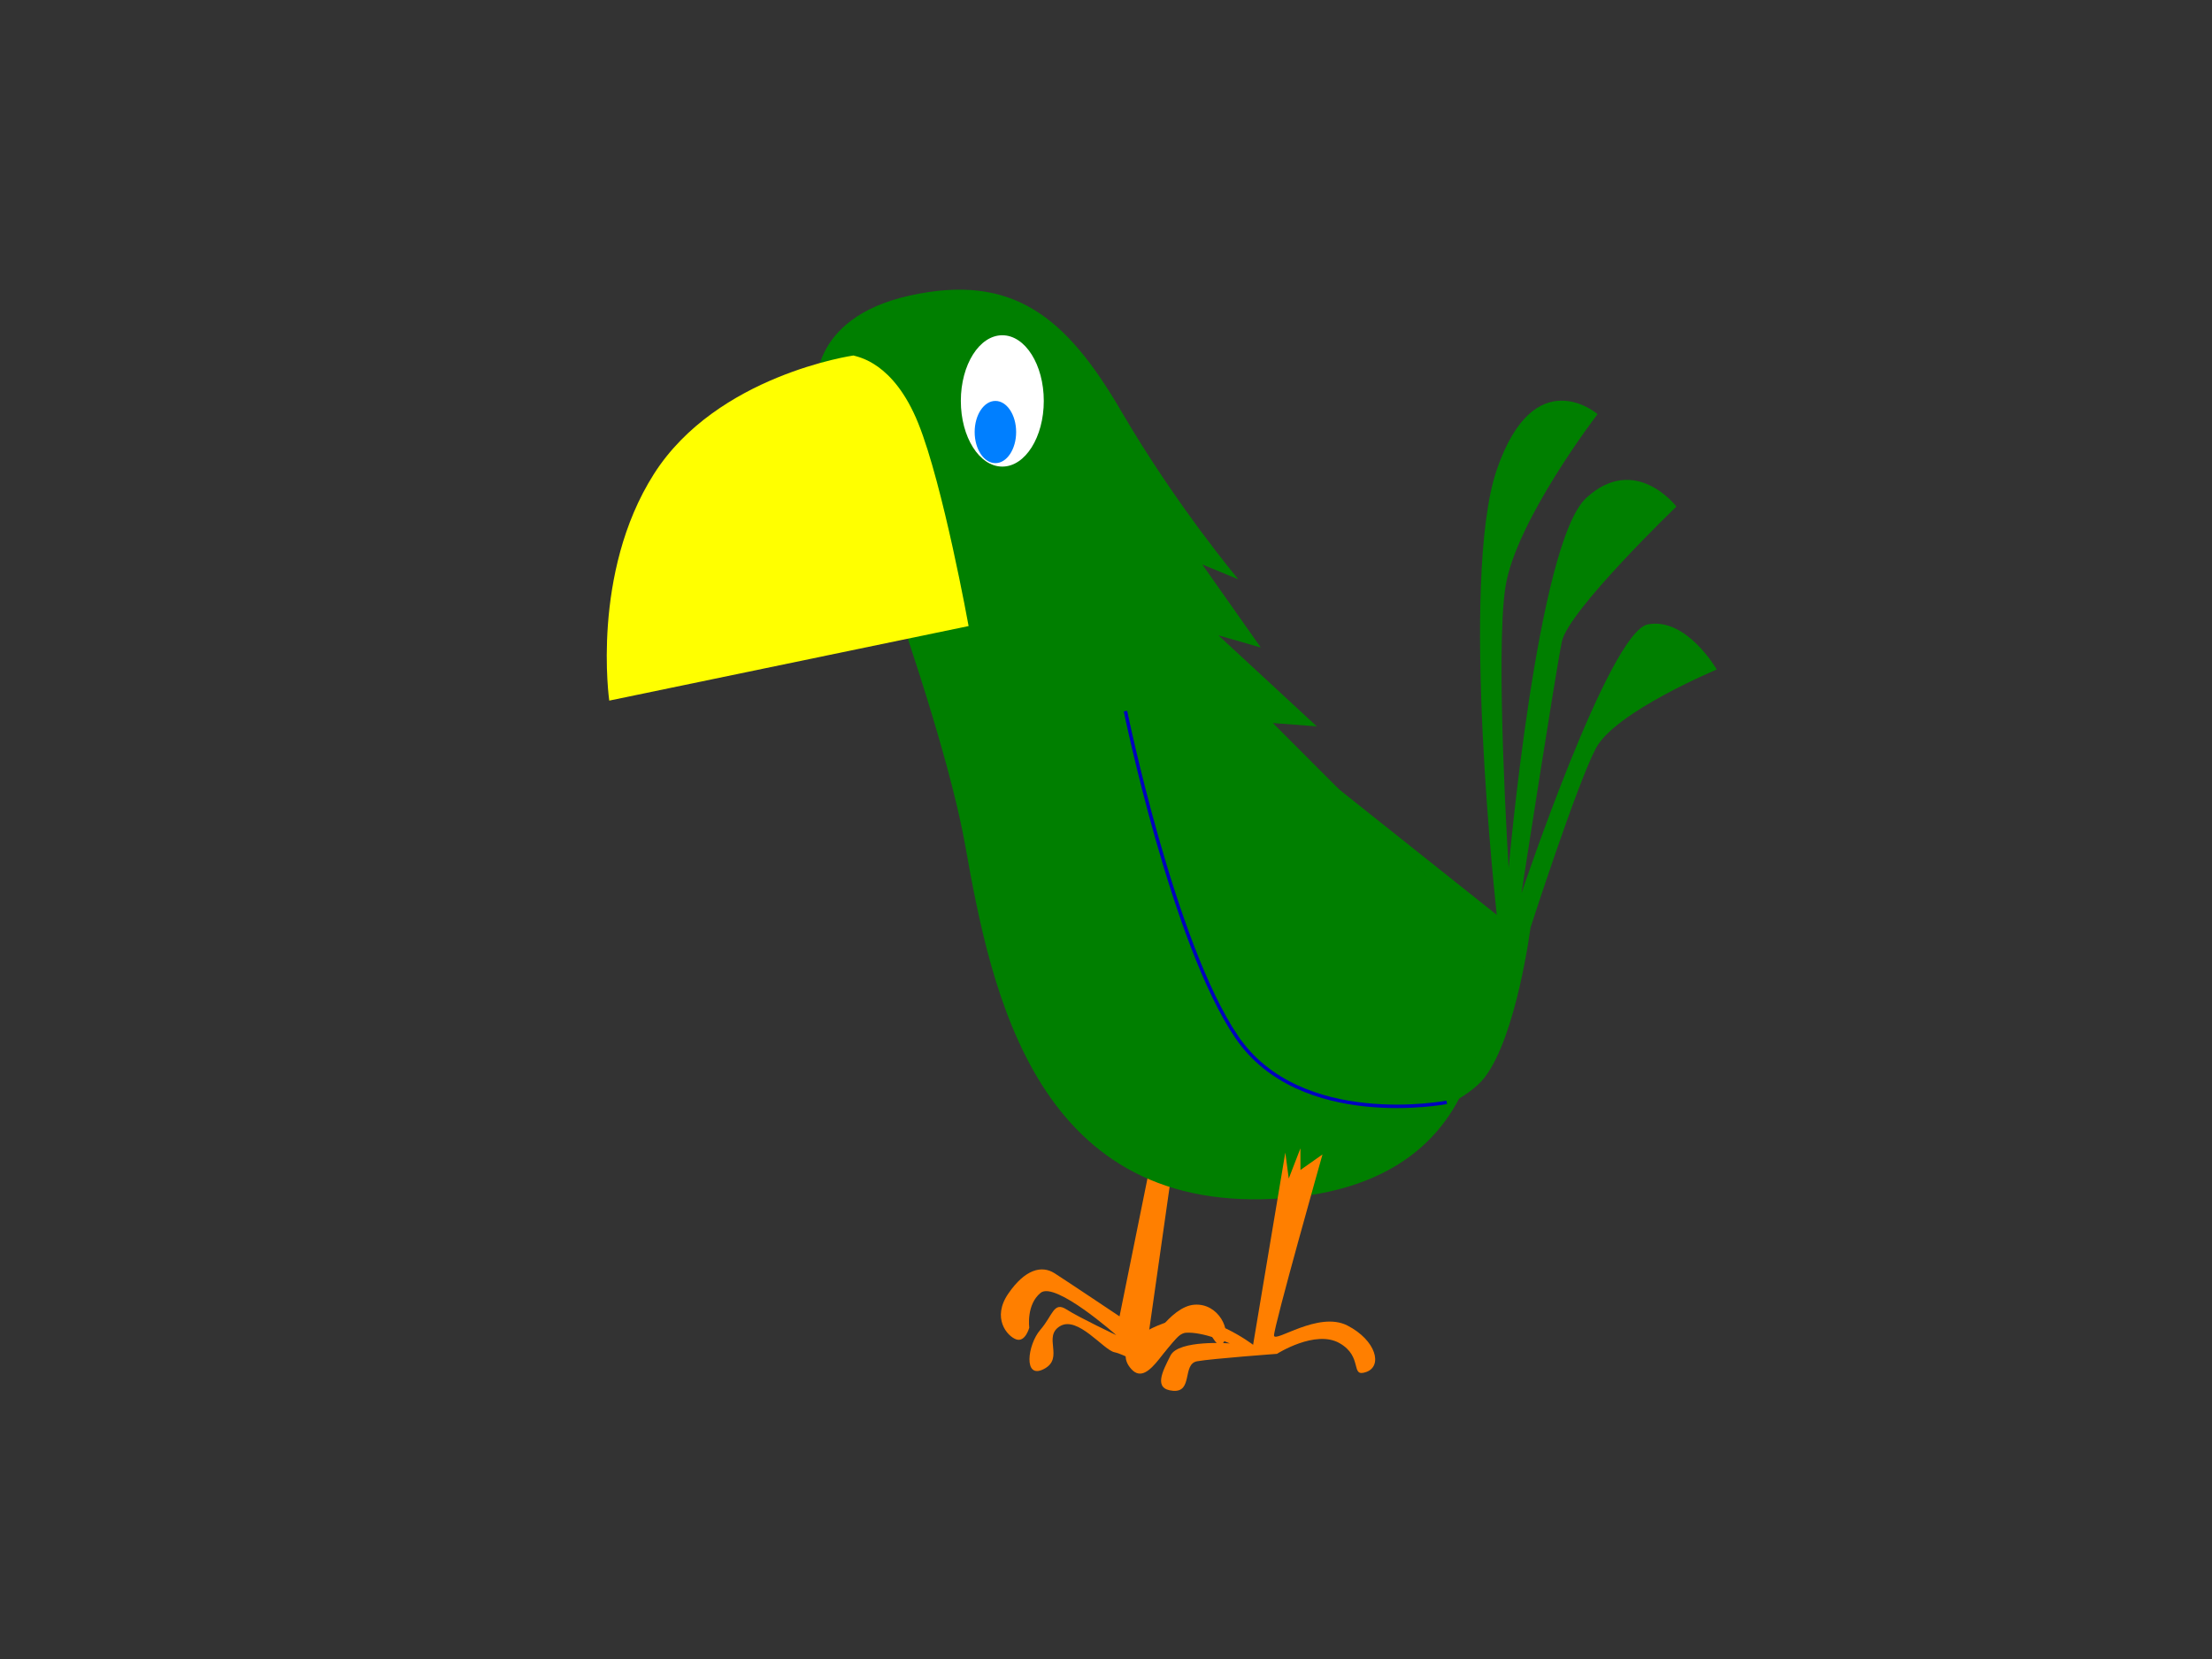 <?xml version="1.0"?><svg width="640" height="480" xmlns="http://www.w3.org/2000/svg">
 <rect width="100%" height="100%" fill="#333333" stroke="none"/>
 <title>bird</title>
 <g>
  <path fill="#ff7f00" fill-rule="evenodd" stroke-width="1px" id="path3185" d="m338.819,340.467l-7.075,49.651c0,0 6.704,-12.105 13.813,-12.627c7.108,-0.522 10.838,7.691 8.4,10.996c-2.437,3.306 -4.109,-7.292 -8.865,-5.156c-4.756,2.136 -9.056,10.491 -12.133,11.164c-3.077,0.673 -7.336,-2.588 -10.512,-3.248c-3.175,-0.66 -10.605,-10.611 -15.741,-7.554c-5.135,3.057 1.351,9.281 -4.673,12.403c-6.024,3.122 -4.759,-7.02 -1.054,-11.312c3.705,-4.292 3.856,-8.323 7.605,-5.918c3.75,2.405 14.392,7.43 14.392,7.43c0,0 -17.677,-15.675 -21.891,-12.239c-4.214,3.436 -3.281,10.067 -3.281,10.067c0,0 -1.145,4.308 -3.77,3.403c-2.625,-0.904 -7.153,-6.175 -2.311,-13.23c4.842,-7.055 9.664,-8.303 13.413,-5.898c3.75,2.405 18.782,12.467 18.782,12.467l9.178,-45.339l5.723,4.94z"/>
  <path fill="#007f00" fill-rule="evenodd" stroke-width="1px" id="path3159" d="m380.744,223.072l52.327,41.638c0,0 -10.919,-97.107 0.015,-128.861c10.934,-31.754 29.143,-16.036 29.143,-16.036c0,0 -23.638,30.792 -26.652,49.963c-3.014,19.171 0.924,81.417 0.924,81.417c0,0 8.252,-94.092 22.454,-107.137c14.202,-13.044 26.082,2.507 26.082,2.507c0,0 -31.269,30.089 -33.137,39.069c-1.867,8.98 -11.705,72.869 -11.705,72.869c0,0 25.389,-75.769 36.606,-77.856c11.217,-2.087 19.909,13.067 19.909,13.067c0,0 -29.419,12.267 -34.964,22.78c-5.545,10.514 -18.928,51.923 -18.928,51.923c0,0 -4.023,31.247 -13.245,43.294c-9.222,12.047 -47.132,20.515 -47.132,20.515l-1.697,-109.154z"/>
  <path fill="#007f00" fill-rule="evenodd" stroke-width="1px" id="path2385" d="m236.179,113.406c0,0 -2.825,-21.27 27.01,-27.881c29.834,-6.612 45.3,6.149 61.197,33.408c15.898,27.257 33.894,48.676 33.894,48.676l-10.421,-4.288l16.923,24.024l-12.26,-3.521l28.463,26.335l-12.704,-0.962l59.32,59.443c0,0 16.659,72.05 -55.547,77.983c-72.206,5.933 -85.217,-59.437 -92.751,-101.837c-7.535,-42.4 -41.775,-130.215 -43.124,-131.379l0,0l0,0l0,0z"/>
  <path fill="#ffff00" fill-rule="evenodd" stroke-width="1px" id="path2383" d="m246.929,102.855c0,0 -39.548,5.642 -57.761,34.334c-18.214,28.691 -12.892,65.52 -12.892,65.52l103.97,-21.569c0,0 -7.361,-40.769 -14.549,-58.632c-7.188,-17.863 -17.589,-19.22 -18.768,-19.652z"/>
  <path fill="none" fill-rule="evenodd" stroke="#0000bf" stroke-miterlimit="4" id="path3161" d="m325.633,205.747c0,0 13.777,67.208 32.188,94.282c18.411,27.073 60.765,18.911 60.765,18.911"/>
  <path fill="#ff7f00" fill-rule="evenodd" stroke-width="1px" id="path3183" d="m371.878,333.467l-9.316,55.623c0,0 -12.778,-9.782 -22.421,-7.287c-9.643,2.495 -18.137,8.478 -12.794,14.339c5.343,5.861 10.866,-10.177 15.753,-10.536c4.887,-0.359 12.733,3.085 12.733,3.085c0,0 -14.824,-1.145 -17.163,3.493c-2.339,4.638 -5.09,9.753 0.75,10.218c5.841,0.465 2.555,-7.781 6.965,-8.551c4.41,-0.77 23.069,-2.14 23.069,-2.14c0,0 11.094,-7.068 18.084,-3.114c6.99,3.953 2.971,10.055 7.76,8.363c4.789,-1.692 2.902,-9.146 -5.454,-13.446c-8.355,-4.3 -21.064,5.12 -21.227,2.898c-0.163,-2.221 14.02,-52.395 14.02,-52.395l-6.37,4.488l-0.012,-6.252l-3.379,8.734l-0.999,-7.52z"/>
  <title>Layer 1</title>
  <ellipse fill="#ffffff" stroke-width="3" cx="290" cy="116" id="svg_2" rx="12" ry="19"/>
  <ellipse fill="#007fff" stroke-width="3" cx="288" cy="125" id="svg_3" rx="6" ry="9"/>
 </g>
</svg>